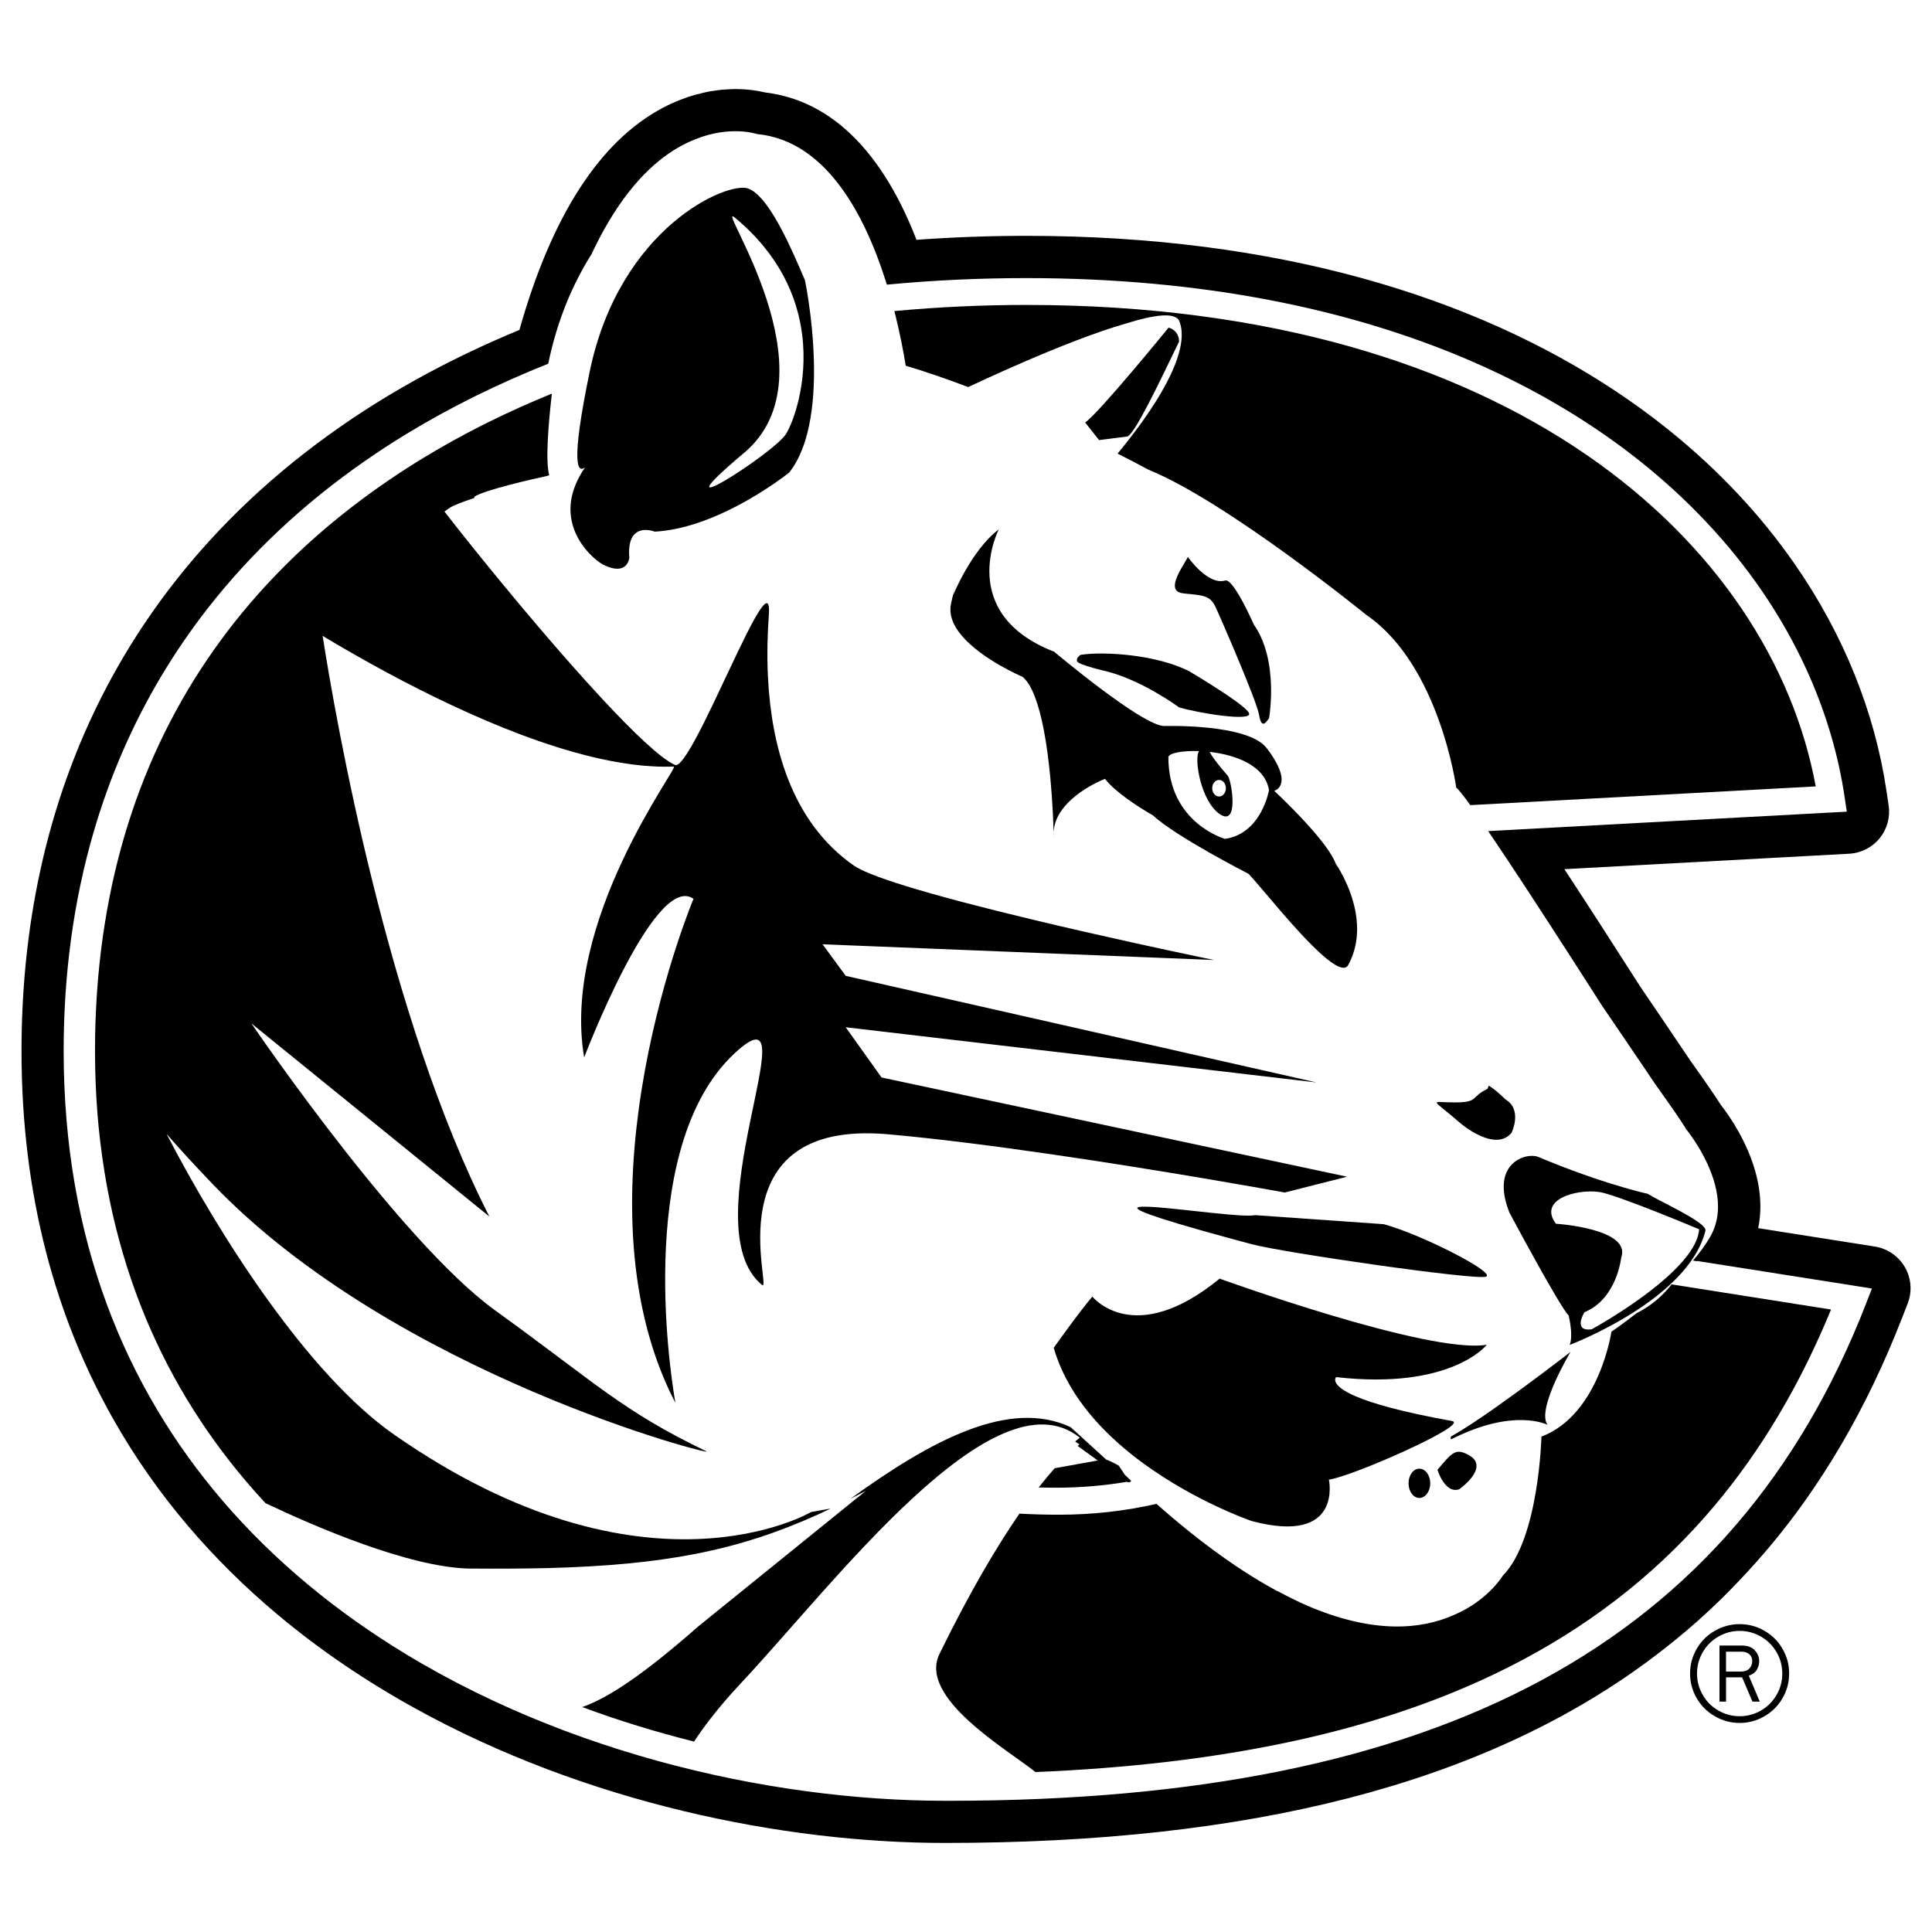 <?xml version="1.0" encoding="UTF-8"?>
<svg id="Layer_1" xmlns="http://www.w3.org/2000/svg" version="1.1" viewBox="0 0 720 720">
  <!-- Generator: Adobe Illustrator 30.0.0, SVG Export Plug-In . SVG Version: 2.1.1 Build 123)  -->
  <path d="M709.91,472.27c-1.18-2.06-2.8-3.81-4.71-5.12-1.91-1.32-4.11-2.21-6.46-2.59l-43.51-6.86c.29-1.37.49-2.73.62-4.09.5-5.08,0-10.05-1.09-14.71-.83-3.54-2-6.91-3.32-10-2.2-5.15-4.81-9.54-6.95-12.74-1.29-1.92-2.41-3.41-3.17-4.38-1.97-3.14-6.09-9.1-11.57-16.8-2.58-3.85-5.46-8.13-8.56-12.7-3.1-4.58-6.42-9.45-9.86-14.51-11.63-18.22-20.91-32.56-28.34-43.86l106.16-5.75c4.42-.24,8.53-2.33,11.33-5.76,2.8-3.43,4.02-7.88,3.36-12.25l-.81-5.43c-4.31-28.95-15.72-57.98-34.35-84.75-12.42-17.85-28.05-34.69-46.92-49.84-6.29-5.05-12.94-9.91-19.95-14.56-52.59-34.85-125.53-57.68-219.37-57.68-13.81,0-27.45.51-40.89,1.48-5.59-14.46-13.47-28.91-24.53-39.42-8.6-8.18-19.13-13.97-31.99-15.52-.04-.01-.11-.02-.16-.03-.56-.14-1.19-.27-1.92-.41-.24-.05-.53-.08-.79-.13-.59-.1-1.19-.2-1.87-.29-.37-.05-.79-.08-1.18-.12-.65-.07-1.29-.13-2-.17-.48-.03-.99-.03-1.5-.05-.53-.02-1.02-.05-1.58-.05-.17,0-.36.02-.53.02-.8,0-1.64.06-2.49.11-.65.04-1.27.06-1.94.12-.92.09-1.89.24-2.86.38-.67.1-1.32.17-2.01.3-1.11.21-2.27.5-3.43.8-.61.15-1.19.26-1.81.44-1.81.52-3.66,1.14-5.56,1.9-2.11.82-4.27,1.8-6.47,2.97-23.46,12.45-41.4,40.3-53.36,82.73-24.22,10.02-46.62,22.06-66.69,36.04-24.3,16.91-45.02,36.4-62.02,58.19-13.6,17.43-24.83,36.34-33.61,56.58-15.36,35.43-23.23,74.96-23.23,117.86,0,6.77.2,13.4.59,19.9.79,13,2.35,25.47,4.61,37.42,2.26,11.95,5.23,23.39,8.83,34.32,3.6,10.93,7.84,21.36,12.66,31.3,2.41,4.97,4.95,9.82,7.64,14.55,16.09,28.37,37.02,52.41,60.99,72.51,7.99,6.7,16.31,12.97,24.91,18.81,8.59,5.84,17.46,11.26,26.53,16.27,63.48,35.06,136.93,50.11,197.46,50.11,113.51,0,199.55-21.87,261.61-67.51.15-.11.29-.23.43-.33,6.37-4.71,12.5-9.66,18.37-14.87,3-2.67,5.94-5.4,8.81-8.2,2.17-2.12,4.27-4.31,6.37-6.5h0c9-9.41,17.36-19.49,25.01-30.32,4.72-6.68,9.19-13.62,13.42-20.84,8.45-14.44,15.9-29.98,22.4-46.62l2.27-5.8c1.3-3.32,1.42-6.95.4-10.3-.34-1.12-.81-2.2-1.4-3.23ZM695.37,485.98c-49.31,126.3-157.86,185.12-341.61,185.12-.14,0-.29-.01-.43-.01-.37,0-.73.01-1.11.01-16.51,0-34.02-1.16-52.03-3.6-9-1.22-18.13-2.75-27.32-4.62-9.19-1.87-18.44-4.07-27.69-6.61-9.25-2.55-18.49-5.44-27.67-8.69-9.18-3.25-18.29-6.86-27.26-10.84-8.98-3.98-17.83-8.34-26.48-13.08-4.33-2.37-8.61-4.84-12.83-7.41-12.67-7.7-24.82-16.28-36.26-25.8-11.43-9.52-22.14-19.96-31.92-31.39-35.83-41.9-59.04-96.95-59.04-167.43,0-28.96,3.79-56.3,11.23-81.75,1.49-5.09,3.12-10.11,4.9-15.04,7.12-19.75,16.57-38.27,28.28-55.42,2.93-4.29,5.99-8.49,9.2-12.6,16.04-20.57,35.59-38.97,58.51-54.92,5.11-3.56,10.39-6.99,15.81-10.29,16.28-9.89,33.91-18.6,52.66-26.06.01-.06.02-.11.03-.16,3.33-16.11,9.12-29.62,16.12-40.7,1.56-3.33,3.15-6.43,4.75-9.3,9.65-17.24,20.02-26.5,29.2-31.33,1.53-.81,3.03-1.49,4.49-2.07,13.26-5.44,23.18-2.04,23.18-2.04,3.27.31,6.35,1.03,9.26,2.09,8.74,3.19,15.93,9.53,21.83,17.46,1.97,2.64,3.79,5.46,5.48,8.4,5.07,8.82,8.93,18.73,11.85,28.18,16.96-1.61,34.29-2.44,51.9-2.44,65.6,0,120.45,11.48,164.77,30.45,8.06,3.45,15.77,7.15,23.13,11.07,22.09,11.77,41.07,25.55,56.95,40.7,5.3,5.05,10.25,10.25,14.86,15.58,13.84,15.99,24.6,33.14,32.32,50.79,6.44,14.71,10.77,29.77,13.01,44.82l.81,5.44-5.5.29-128.15,6.94c4.15,6.1,9.09,13.56,14.43,21.71,5.34,8.15,11.07,17,16.8,25.9,3.82,5.93,7.64,11.89,11.34,17.67,1.83,2.68,3.63,5.32,5.38,7.9,3.51,5.15,6.82,10.04,9.84,14.5,1.51,2.23,2.94,4.36,4.28,6.35,1.57,2.2,3.02,4.25,4.33,6.11,1.31,1.86,2.48,3.53,3.48,5,1.51,2.19,2.65,3.91,3.35,5.04.23.38.42.7.55.94,0,0,1.18,1.42,2.8,3.82,2.02,3,4.72,7.53,6.65,12.74,1.93,5.2,3.08,11.08,2.01,16.76-.43,2.27-1.22,4.52-2.45,6.68-1.71,2.99-3.95,6.01-6.46,8.95l1.57.25s.06-.07.09-.1l58.87,9.28,6.15.98-2.27,5.79Z"/>
  <path d="M402.41,535.77s-.68.53-1.74,1.45c.54.36,1.08.68,1.61,1.1,0,0-.28.19-.7.52l7.5,5.44-16.04,2.89c-1.76,1.98-3.74,4.32-5.96,7.16,2,.05,4.01.1,6.07.1,9.48,0,18.42-.78,26.87-2.21l.29.21c.36-.06.75-.08,1.11-.14l-.28-.26c.17-.03.34-.07.51-.1-.81-.76-1.61-1.51-2.43-2.29l-2.26-3.4c-.62-.38-1.32-.77-2.11-1.16s-1.66-.78-2.62-1.16l-13.26-12.08c-22.76-10.61-51.6,4.65-82.07,26.73,1.92-.98,3.83-1.94,5.78-2.99l-.05.04-1.71,1.38c.07-.04.14-.07.21-.11l-2.7,2.13-58.19,47.08c-20.28,17.83-33.47,26.64-43.26,30.07,13.78,5.13,27.75,9.37,41.68,12.86,3.02-4.62,8.47-12.16,17.28-21.56,34.98-37.29,94.71-117.17,126.48-91.69Z"/>
  <path d="M617.23,484.58c-2.14,1.79-4.56,3.4-7.41,4.86-5.38,4.21-9.29,6.84-9.29,6.84,0,0-4.5,30.91-26.08,39.1,0,0-.9,38.17-14.39,51.81,0,0-4.26,7.21-14.06,12.63-1.4.77-2.91,1.51-4.54,2.19-11.66,5.1-29.42,7.15-54.61-3.77-1.71-.76-3.45-1.57-5.23-2.45-1.78-.88-3.59-1.81-5.45-2.82l.03.09c-6.66-3.58-13.78-8.01-21.37-13.46-7.48-5.36-15.43-11.71-23.85-19.16-11.33,2.6-23.44,4.05-36.32,4.05-5.06,0-9.96-.14-14.74-.4-8.14,11.79-18.23,28.6-29.81,52.3-8,16.37,25.34,35.62,35.77,44,68.88-2.83,125.31-14.67,170.84-36.4,29.47-14.07,54.39-32.27,75.19-54.86,4.62-5.02,9.04-10.25,13.26-15.71,8.44-10.91,16.08-22.69,22.97-35.36,5.16-9.51,9.9-19.52,14.23-30.04l-59.41-9.37c-1.72,2.17-3.58,4.13-5.72,5.92Z"/>
  <path d="M337.92,136.41c3.15.93,6.67,2.06,10.51,3.37,3.84,1.31,7.99,2.8,12.4,4.46,1.81-.85,3.8-1.77,5.93-2.75,4.26-1.96,9.09-4.13,14.2-6.34,12.76-5.53,27.21-11.32,38.7-14.6,10.51-3.28,18.43-4.37,19.86-.81,3.83,9.58-5.04,27.54-23.03,49.31,3.81,1.92,7.64,3.92,11.48,5.98,29.24,11.87,81.13,54.06,81.13,54.06,27.42,18.71,33.6,64.45,33.6,64.45.75.5,2.59,2.83,5.24,6.51l128.73-6.98c-16.64-90.2-113.01-179.43-294.23-179.43-16.18,0-32.63.75-49.13,2.28,2.03,7.96,3.38,15.12,4.23,20.38.13.04.26.06.4.11Z"/>
  <path d="M309.55,562.18l-7.27,1.31s-61.83,36.52-155.53-28.94c-31.81-22.22-64.7-73.46-84.69-111.98,4.46,5.12,10.04,11.23,17.07,18.58,68.36,71.38,189.03,102.08,184.07,99.69-31.32-15.07-40.83-25.16-78.62-52.46-4.46-3.22-9.23-7.31-14.16-12-2.46-2.34-4.97-4.84-7.49-7.45-11.36-11.75-23.15-25.85-33.72-39.27-19.96-25.35-35.53-48.27-35.53-48.27l88.69,71.97c-37.95-74.32-57.29-185.48-62.14-216.39,21.49,12.93,59.07,33.65,93.82,43.38,1.6.45,3.19.87,4.77,1.27,11.4,2.87,22.39,4.45,32.29,4.05,2.2-.09-42.1,57.48-33.41,108.41,0,0,25.84-67.88,40.28-59.41.16.09.31.18.47.29,0,0-.15.35-.41,1-2.37,5.91-14.65,37.83-19.99,77.32-2.51,18.58-3.49,38.84-1.17,58.85.29,2.5.63,5,1.03,7.49,2.38,14.94,6.73,29.61,13.8,43.2,0,0-.02-.1-.06-.31-.04-.2-.09-.5-.15-.89-1.87-11.08-14.95-97.06,23.82-130.49,26.43-22.81-18.17,65.9,8.68,87.74,4.11,3.34-18.86-61.93,46.88-56.16,36.29,3.2,86.18,11.1,117.74,16.43,13.58,2.3,23.76,4.12,28.01,4.88,1.41.26,2.17.39,2.17.39l23.22-5.88-54.75-11.67-118.74-25.31-13.36-18.72,126.53,14.83,48.94,5.74-50.53-11.44-124.94-28.29-8.62-11.76,119.11,4.78,26.78,1.08s-1.74-.36-4.84-1.01c-3.09-.65-7.53-1.59-12.93-2.75-3.6-.78-7.62-1.65-11.94-2.6-11.24-2.48-24.53-5.49-37.85-8.68-4.44-1.06-8.88-2.15-13.25-3.24-8.75-2.19-17.21-4.4-24.75-6.54-1.89-.53-3.72-1.06-5.48-1.59-5.29-1.57-9.98-3.08-13.83-4.49-2.65-.97-4.91-1.9-6.66-2.76-1.07-.53-1.97-1.03-2.65-1.5-23.74-16.51-30.84-45.43-32.07-70.35-.41-8.3-.16-16.16.33-22.97,1.78-24.38-28.75,58.58-34.99,55.78-5.26-2.36-15.3-11.93-26.97-24.47-3.89-4.18-7.96-8.69-12.09-13.37-2.07-2.34-4.15-4.73-6.23-7.13-4.17-4.82-8.34-9.73-12.4-14.58-2.03-2.42-4.03-4.83-5.99-7.21-7.84-9.49-15-18.42-20.55-25.53-.57-.73-1.13-1.45-1.66-2.14.64-.45,1.28-.9,1.9-1.35,1.15-.84,4.77-2.22,9.35-3.76l-.22-.33c3.47-2.54,22.32-6.77,26.99-7.79.44-.12.78-.22,1.03-.29-1.48-5.12-.33-19.04.97-30.43-8.03,3.28-15.92,6.8-23.62,10.62-1.24.61-2.46,1.23-3.69,1.86-.32.16-.63.33-.95.49-.91.47-1.82.94-2.73,1.42-.39.21-.78.41-1.16.62-.84.45-1.68.9-2.51,1.35-.4.22-.8.44-1.21.66-.83.46-1.67.92-2.5,1.39-.38.21-.76.43-1.14.64-.9.51-1.8,1.03-2.69,1.54-.29.17-.59.34-.88.51-2.4,1.4-4.78,2.83-7.14,4.29-.24.15-.48.3-.72.45-.92.57-1.84,1.15-2.75,1.74-.36.23-.71.46-1.07.69-.79.51-1.59,1.03-2.37,1.55-.39.26-.78.52-1.17.78-.77.51-1.53,1.02-2.29,1.54-.38.26-.76.52-1.14.78-.79.54-1.58,1.09-2.37,1.65-.33.23-.67.46-1,.7-.93.66-1.85,1.32-2.77,1.99-.18.13-.36.26-.54.39-1.12.82-2.24,1.64-3.35,2.48-.13.09-.25.19-.38.29-.96.72-1.91,1.45-2.86,2.18-.31.24-.62.49-.93.73-.76.59-1.52,1.19-2.27,1.8-.36.29-.71.57-1.07.86-.71.57-1.41,1.14-2.11,1.72-.37.3-.73.61-1.1.91-.7.58-1.4,1.17-2.09,1.76-.34.29-.69.59-1.03.88-.76.66-1.52,1.32-2.27,1.98-.26.23-.52.46-.78.69-2.04,1.81-4.05,3.66-6.03,5.53-.26.24-.51.49-.77.74-.72.69-1.44,1.38-2.15,2.08-.33.32-.65.64-.98.97-.64.63-1.28,1.27-1.91,1.91-.34.35-.68.69-1.02,1.04-.62.63-1.24,1.27-1.85,1.91-.33.35-.67.7-1,1.05-.64.68-1.27,1.36-1.91,2.04-.29.31-.58.62-.87.94-.77.84-1.53,1.69-2.29,2.54-.14.16-.29.32-.43.48-.91,1.03-1.81,2.06-2.7,3.11-.18.21-.35.42-.52.62-.7.83-1.4,1.66-2.09,2.49-.29.35-.57.7-.85,1.04-.58.71-1.15,1.42-1.72,2.13-.31.39-.62.78-.93,1.17-.54.69-1.08,1.38-1.61,2.07-.31.4-.62.8-.92,1.21-.54.71-1.07,1.43-1.6,2.14-.28.38-.57.77-.85,1.15-13.68,18.71-24.82,39.8-32.77,63.45,0,.03-.01.05-.02.08-.07.2-.14.41-.2.61-.31.92-.61,1.84-.91,2.77-.17.54-.34,1.08-.51,1.63-.27.88-.55,1.76-.81,2.65-.17.56-.33,1.12-.5,1.68-.26.9-.52,1.8-.77,2.7-.15.55-.31,1.09-.46,1.65-.26.97-.52,1.95-.78,2.93-.13.49-.26.97-.38,1.45-.33,1.32-.66,2.64-.97,3.98-.03.15-.07.29-.11.44-.35,1.48-.68,2.98-1.01,4.48-.1.45-.19.91-.28,1.36-.22,1.05-.44,2.11-.65,3.17-.11.57-.22,1.14-.33,1.71-.18.96-.36,1.92-.54,2.89-.11.61-.22,1.22-.32,1.83-.16.95-.32,1.91-.48,2.86-.1.61-.2,1.23-.3,1.85-.15,1-.3,2-.45,3-.08.58-.17,1.15-.25,1.73-.16,1.17-.31,2.35-.46,3.53-.05.42-.11.83-.16,1.24-.19,1.6-.37,3.2-.54,4.82-.04.37-.07.74-.11,1.1-.13,1.26-.25,2.52-.36,3.78-.05.58-.09,1.17-.14,1.75-.09,1.06-.17,2.13-.25,3.2-.05.65-.09,1.3-.13,1.94-.07,1.03-.13,2.06-.18,3.09-.03.62-.07,1.24-.1,1.87,0,0,0,.01,0,.02-.16,3.29-.27,6.6-.33,9.96,0,0,0,0,0,0,0,.13,0,.27,0,.4-.03,1.72-.04,3.44-.04,5.18s.02,3.58.05,5.35c0,.55.03,1.09.04,1.63.03,1.26.06,2.51.11,3.75.02.59.04,1.17.07,1.76.05,1.32.12,2.63.19,3.93.02.44.04.88.07,1.32.1,1.72.22,3.43.35,5.13.03.37.06.73.09,1.09.11,1.34.23,2.68.36,4.01.05.56.11,1.11.17,1.67.12,1.18.25,2.36.39,3.53.06.53.12,1.06.19,1.59.18,1.47.37,2.93.57,4.38.03.19.05.38.08.57.23,1.64.48,3.26.74,4.87.08.47.16.94.23,1.41.19,1.17.39,2.33.6,3.48.1.53.19,1.07.29,1.6.22,1.17.45,2.33.68,3.49.09.43.17.87.26,1.3.32,1.57.66,3.13,1.01,4.68.06.24.11.49.17.73.3,1.31.61,2.61.93,3.91.12.49.24.97.37,1.46.28,1.08.56,2.16.85,3.24.13.48.26.97.39,1.45.34,1.24.69,2.48,1.05,3.71.08.26.15.53.23.8.44,1.49.9,2.96,1.36,4.43.12.38.25.76.37,1.14.35,1.09.71,2.19,1.08,3.27.16.48.32.95.49,1.42.36,1.05.73,2.09,1.11,3.13.15.41.29.82.44,1.23.53,1.43,1.06,2.85,1.61,4.25.02.06.05.12.07.18.53,1.34,1.07,2.67,1.61,4,.17.41.35.82.52,1.24.42,1,.84,1.99,1.28,2.97.19.43.38.87.57,1.3.48,1.08.96,2.14,1.46,3.21.13.29.26.58.4.86.63,1.35,1.27,2.68,1.92,4.01.14.28.28.55.42.83.52,1.05,1.05,2.09,1.58,3.13.21.41.42.81.64,1.22.5.95,1,1.89,1.51,2.83.2.37.4.74.6,1.11.69,1.26,1.39,2.51,2.1,3.75,0,.02.02.03.03.05.73,1.27,1.48,2.53,2.23,3.79.2.34.41.67.61,1,.56.92,1.13,1.84,1.7,2.75.24.38.47.75.71,1.12.6.95,1.21,1.89,1.83,2.83.18.27.35.55.53.82.8,1.21,1.61,2.42,2.44,3.61.11.16.22.32.33.47.71,1.02,1.42,2.04,2.15,3.05.24.34.48.67.72,1,.63.87,1.26,1.72,1.9,2.58.24.32.48.64.72.96.79,1.04,1.58,2.08,2.38,3.11.07.09.15.19.22.29.89,1.14,1.8,2.27,2.71,3.39.2.25.41.49.61.74.71.87,1.42,1.73,2.14,2.58.26.31.52.62.79.93.72.85,1.45,1.69,2.18,2.53.21.24.42.49.63.73.96,1.09,1.93,2.17,2.9,3.23.02.02.03.03.05.05.46.5.92.99,1.39,1.49,18.22,8.65,53.24,23.81,75.68,24.35,10.75.09,20.59.03,29.76-.18,42.87-1.15,70.55-6.48,100.21-19.87,1.62-.73,3.27-1.54,4.9-2.32Z"/>
  <path d="M536.82,550.46c.58,1.16,1.39,2.45,2.43,3.4,1.21,1.12,2.73,1.77,4.56,1.15,0,0,1.64-1.15,3.27-2.83,1.09-1.12,2.16-2.47,2.74-3.87.87-2.1.62-4.32-2.42-6.02-4.98-2.79-6.3-.91-11.7,5.46,0,0,.09.31.28.8s.46,1.17.83,1.91Z"/>
  <path d="M524.92,552.79c0,3.01,1.81,5.46,4.04,5.46s4.05-2.45,4.05-5.46-1.81-5.46-4.05-5.46-4.04,2.44-4.04,5.46Z"/>
  <path d="M541.11,529.57c-18.89-3.41-29.68-6.56-35.8-9.17-10.19-4.35-7.38-7.19-7.38-7.19,42.96,4.89,56.16-12.06,56.16-12.06-21.59,3.65-99.57-24.64-99.57-24.64-32,26.19-47.44,6.69-47.44,6.69-5.4,6.37-14.39,19.1-14.39,19.1,4.72,16.36,16.28,29.53,28.87,39.6,20.99,16.78,44.89,24.94,44.89,24.94,34.19,9.09,28.79-15.44,28.79-15.44,8.09-.92,52.79-20.58,45.87-21.82Z"/>
  <path d="M560.4,442.54c.04,2.61.66,5.71,2.13,9.38,0,0,18.58,34.81,22.06,38.34,0,0,.03.11.08.32.24,1.03.94,4.36.86,7.36-.02.6-.06,1.19-.15,1.74-.09.55-.22,1.07-.4,1.53,0,0,11.4-4.3,23.46-11.93,5.48-3.47,11.1-7.62,15.84-12.37.25-.25.51-.5.75-.75,5.01-5.19,8.95-11.06,10.54-17.51.05-.19.01-.41-.08-.64-.71-1.7-5.08-4.34-9.78-6.88-4.69-2.54-9.7-4.97-11.7-6.25,0,0-2.34-.5-6.53-1.67-.7-.19-1.45-.41-2.25-.64-1.6-.46-3.39-1-5.36-1.62-.99-.31-2.02-.64-3.09-.99-2.15-.7-4.46-1.49-6.93-2.37-2.47-.88-5.09-1.85-7.84-2.91-1.38-.53-2.79-1.09-4.23-1.67-1.44-.58-2.91-1.19-4.42-1.82-3.72-1.57-13.13.88-12.97,11.35ZM596.03,444.23c6.3.9,37.18,13.88,37.18,13.88-.31,5-4.34,10.51-9.73,15.74-6.47,6.27-14.9,12.11-21.23,16.12-5.28,3.35-9.09,5.43-9.09,5.43-7.2.91-2.69-6.37-2.69-6.37,3.04-1.25,5.41-3.14,7.26-5.28,1.85-2.14,3.18-4.52,4.14-6.74,1.43-3.34,2-6.32,2.2-7.6.07-.43.09-.67.09-.67,4.06-10.91-24.32-12.69-24.32-12.69-6.75-9.09,7.73-13.04,16.2-11.82Z"/>
  <path d="M542.01,410.84c-9.29,0-8.9-1.96,2.32,7.82,0,0,12.77,10.95,18.97,3.52,0,0,.6-1.21,1-2.93.13-.57.25-1.2.31-1.86.12-1.32.04-2.76-.49-4.12-.53-1.36-1.49-2.63-3.14-3.6,0,0-.87-.88-2.08-1.96-.6-.54-1.29-1.13-2-1.68-.71-.55-1.43-1.06-2.11-1.45l-.4,1.18c-6.57,3.12-3.09,5.08-12.38,5.08Z"/>
  <path d="M443.44,221.38c1.55.16,2.84.3,3.94.51,1.1.21,2.01.49,2.79.94,1.17.67,2.05,1.72,2.86,3.45,1.08,2.31,4.91,11.08,8.58,19.89,3.67,8.8,7.17,17.64,7.57,20.09.81,4.9,2.15,3.8,3.77,1.36,0,0,.53-3.02.7-7.5.08-2.24.07-4.84-.14-7.62-.14-1.85-.37-3.77-.73-5.71-.35-1.94-.83-3.9-1.47-5.82-.95-2.88-2.25-5.66-4.02-8.16,0,0-7.59-17.38-10.69-16.47-6.52,1.91-13.92-8.8-13.92-8.8-.84,1.87-4.16,6.39-4.75,9.71-.36,2,.27,3.56,2.99,3.87.91.1,1.74.19,2.52.27Z"/>
  <path d="M401.42,246.47c.54,1.36,11.31,3.81,11.31,3.81,13.46,3.54,26.64,13.32,26.64,13.32,7.26,2.18,27.44,5.44,26.1,2.18-.09-.23-.27-.5-.55-.81-.67-.77-1.85-1.76-3.32-2.88-.49-.37-1.01-.75-1.56-1.15-1.09-.78-2.28-1.6-3.51-2.42-6.13-4.1-13.14-8.24-13.14-8.24-11.84-6.25-31.75-7.62-40.64-6.25,0,0-1.88,1.09-1.34,2.45Z"/>
  <path d="M439.39,127.33s.34-3.95-3.89-5.24c0,0-25.83,31.73-31.1,35.36l5.19,6.55,10.37-1.31c2.53,0,11.98-19.99,19.44-35.36Z"/>
  <path d="M452.53,452.1c-22.21-2.28-53.72-6.89,4.6,9.06,2.86.78,5.91,1.61,9.21,2.49,12.24,3.26,83.41,13.49,87.42,12.14,1.25-.42-.56-2.1-4.09-4.32-1.41-.89-3.1-1.87-4.98-2.89-4.69-2.55-10.56-5.38-16.27-7.78-2.28-.96-4.54-1.85-6.69-2.63-2.15-.78-4.18-1.44-6.01-1.95l-48.04-3.37c-2.01.47-8.11-.02-15.15-.75Z"/>
  <path d="M213.85,197c.53,1.52,1.21,2.93,1.97,4.22,1.14,1.94,2.46,3.61,3.77,4.99.87.92,1.73,1.71,2.53,2.37,1.19.98,2.23,1.65,2.91,1.98,8.86,4.28,9.5-2.66,9.5-2.66-.19-2.08-.09-3.72.17-5.07,1.51-7.86,9.3-4.7,9.3-4.7,10.71-.58,21.65-4.87,30.57-9.53,11.47-5.98,19.6-12.55,19.6-12.55,3.09-3.95,5.22-8.94,6.65-14.44.95-3.66,1.59-7.56,1.99-11.52.2-1.98.34-3.98.43-5.97.9-19.96-3.26-39.71-3.26-39.71-.69-1.6-1.41-3.3-2.17-5.04-5.31-12.17-12.29-26.59-18.94-29.1-7.6-2.86-47.96,14.35-59.12,68.28-7.18,34.73-4.51,37.82-1.7,35.62-1.54,2.23-2.7,4.38-3.55,6.45-.43,1.05-.78,2.07-1.06,3.08-.83,3.01-1,5.83-.71,8.42.19,1.73.58,3.35,1.12,4.87ZM277.28,168.8c34.84-29.34-11.31-94.23-3.47-87.74,16.71,13.82,23.34,29.6,25.12,43.59,2.29,17.99-3.43,33.03-6.03,37.12-4.62,7.28-50.46,36.35-15.63,7.02Z"/>
  <path d="M578.36,517.69c.31-.78.64-1.55.98-2.32,2.69-6.12,5.95-11.55,5.95-11.55,0,0-7.79,6.04-17.22,12.98-1.18.87-2.38,1.75-3.6,2.63-2.44,1.77-4.93,3.56-7.37,5.28-6.12,4.3-11.98,8.2-16.07,10.44-.61.33-.56,1.42,0,1.13,23.39-11.8,35.76-5.26,35.76-5.26-1.41-1.71-1.1-5-.02-8.73.43-1.49.99-3.05,1.61-4.6Z"/>
  <path d="M392.69,311.6c0-.32-.02-.78-.03-1.36-.02.61-.02,1.22.04,1.85,0,0,0-.17,0-.49Z"/>
  <path d="M400.64,296.75c1.17-.95,2.37-1.79,3.53-2.54,1.16-.74,2.28-1.39,3.29-1.92,1.01-.54,1.91-.97,2.62-1.3,1.07-.49,1.73-.74,1.73-.74,3.84,5.08,13.02,10.77,16.51,12.83.87.51,1.4.81,1.4.81,8.2,7.74,35.61,21.79,35.61,21.79,2.11,2.18,6.68,7.76,11.93,13.84,10.02,11.6,22.52,25.01,25.19,20.1,3.58-6.6,3.83-13.55,2.74-19.65-1.82-10.17-7.35-18.01-7.35-18.01-1.26-3.38-4.72-7.99-8.59-12.44-1.65-1.9-3.37-3.78-5.03-5.52-.83-.87-1.64-1.71-2.42-2.5-3.89-3.96-6.93-6.77-6.93-6.77,0,0,5.97-1.57.34-11.27-.8-1.39-1.84-2.94-3.17-4.67-7.06-9.22-38.14-8.22-38.14-8.22-8.19,0-41.04-27.68-41.04-27.68-36.7-14.28-20.66-45.59-20.66-45.59-10.24,7.75-17.06,24.66-17.06,24.66,0,0,2.73-11.97-.69,2.82-.74,3.22.1,6.33,1.87,9.24.59.97,1.28,1.91,2.06,2.83,1.89,2.25,4.26,4.34,6.74,6.2,2.48,1.86,5.08,3.51,7.45,4.87,4.73,2.72,8.52,4.32,8.52,4.32,3.63,3.04,6.13,10.68,7.85,19.51.57,2.94,1.06,6.02,1.47,9.11.41,3.09.75,6.18,1.03,9.16.83,8.93,1.12,16.81,1.21,20.24.12-3.23,1.38-6.09,3.2-8.57,1.36-1.86,3.04-3.5,4.79-4.92ZM446.83,279.92c-1.92,2.73.64,18.59,7.71,23.45,7.15,4.91,4.59-11.78,3.07-14.23,0,0-5.35-5.95-6.81-8.93,9.68,1.08,20.63,5.05,22.11,14.27,0,0-2.73,16.18-16.4,18.15,0,0-.74-.21-1.95-.71-.8-.33-1.81-.79-2.94-1.41-1.13-.62-2.39-1.39-3.69-2.34-5.19-3.8-11.04-10.46-12.27-21.56-.15-1.39-.24-2.85-.24-4.38s5.03-2.54,11.41-2.32ZM451.76,293.74c0-.85.28-1.62.75-2.18.46-.56,1.1-.9,1.81-.9s1.33.35,1.79.9c.46.56.74,1.33.74,2.18,0,.43-.07.83-.2,1.2-.39,1.11-1.29,1.89-2.34,1.89s-1.96-.78-2.35-1.89c-.13-.37-.2-.78-.2-1.2Z"/>
  <path d="M657.54,607.74c-2.86-1.65-5.93-2.47-9.22-2.47s-6.39.83-9.25,2.47c-2.86,1.64-5.11,3.88-6.76,6.73-1.65,2.84-2.47,5.91-2.47,9.2s.82,6.35,2.47,9.2c.82,1.42,1.8,2.7,2.93,3.82,1.13,1.12,2.41,2.1,3.85,2.92,2.86,1.65,5.94,2.48,9.23,2.48s6.36-.83,9.22-2.48c2.85-1.66,5.11-3.89,6.75-6.74,1.64-2.83,2.47-5.9,2.47-9.21s-.82-6.35-2.47-9.2c-1.64-2.84-3.9-5.08-6.75-6.73ZM662.07,631.64c-1.42,2.47-3.35,4.4-5.81,5.82-2.46,1.42-5.1,2.13-7.93,2.13s-5.49-.71-7.95-2.13c-2.47-1.41-4.41-3.35-5.82-5.82-1.42-2.45-2.13-5.1-2.13-7.95s.71-5.49,2.13-7.95c1.41-2.46,3.35-4.39,5.81-5.82,2.46-1.42,5.1-2.13,7.94-2.13s5.5.71,7.96,2.13c2.46,1.43,4.4,3.37,5.81,5.82,1.42,2.45,2.12,5.09,2.12,7.95s-.7,5.5-2.12,7.95Z"/>
  <path d="M654.7,622.27c.3-.51.53-1.04.68-1.57.15-.53.23-1.08.23-1.63,0-.73-.13-1.42-.4-2.09-.27-.67-.67-1.31-1.21-1.91-1.08-1.22-2.73-1.83-4.96-1.83h-8.24v20.9h2.45v-9.05h5.98l3.85,9.05h2.74l-4.1-9.67c1.39-.44,2.38-1.16,2.98-2.18ZM648.7,622.95h-5.46v-7.42h5.79c1.14,0,2.09.32,2.84.92.75.62,1.13,1.47,1.13,2.58s-.36,2.03-1.07,2.79c-.71.77-1.78,1.13-3.22,1.13Z"/>
</svg>